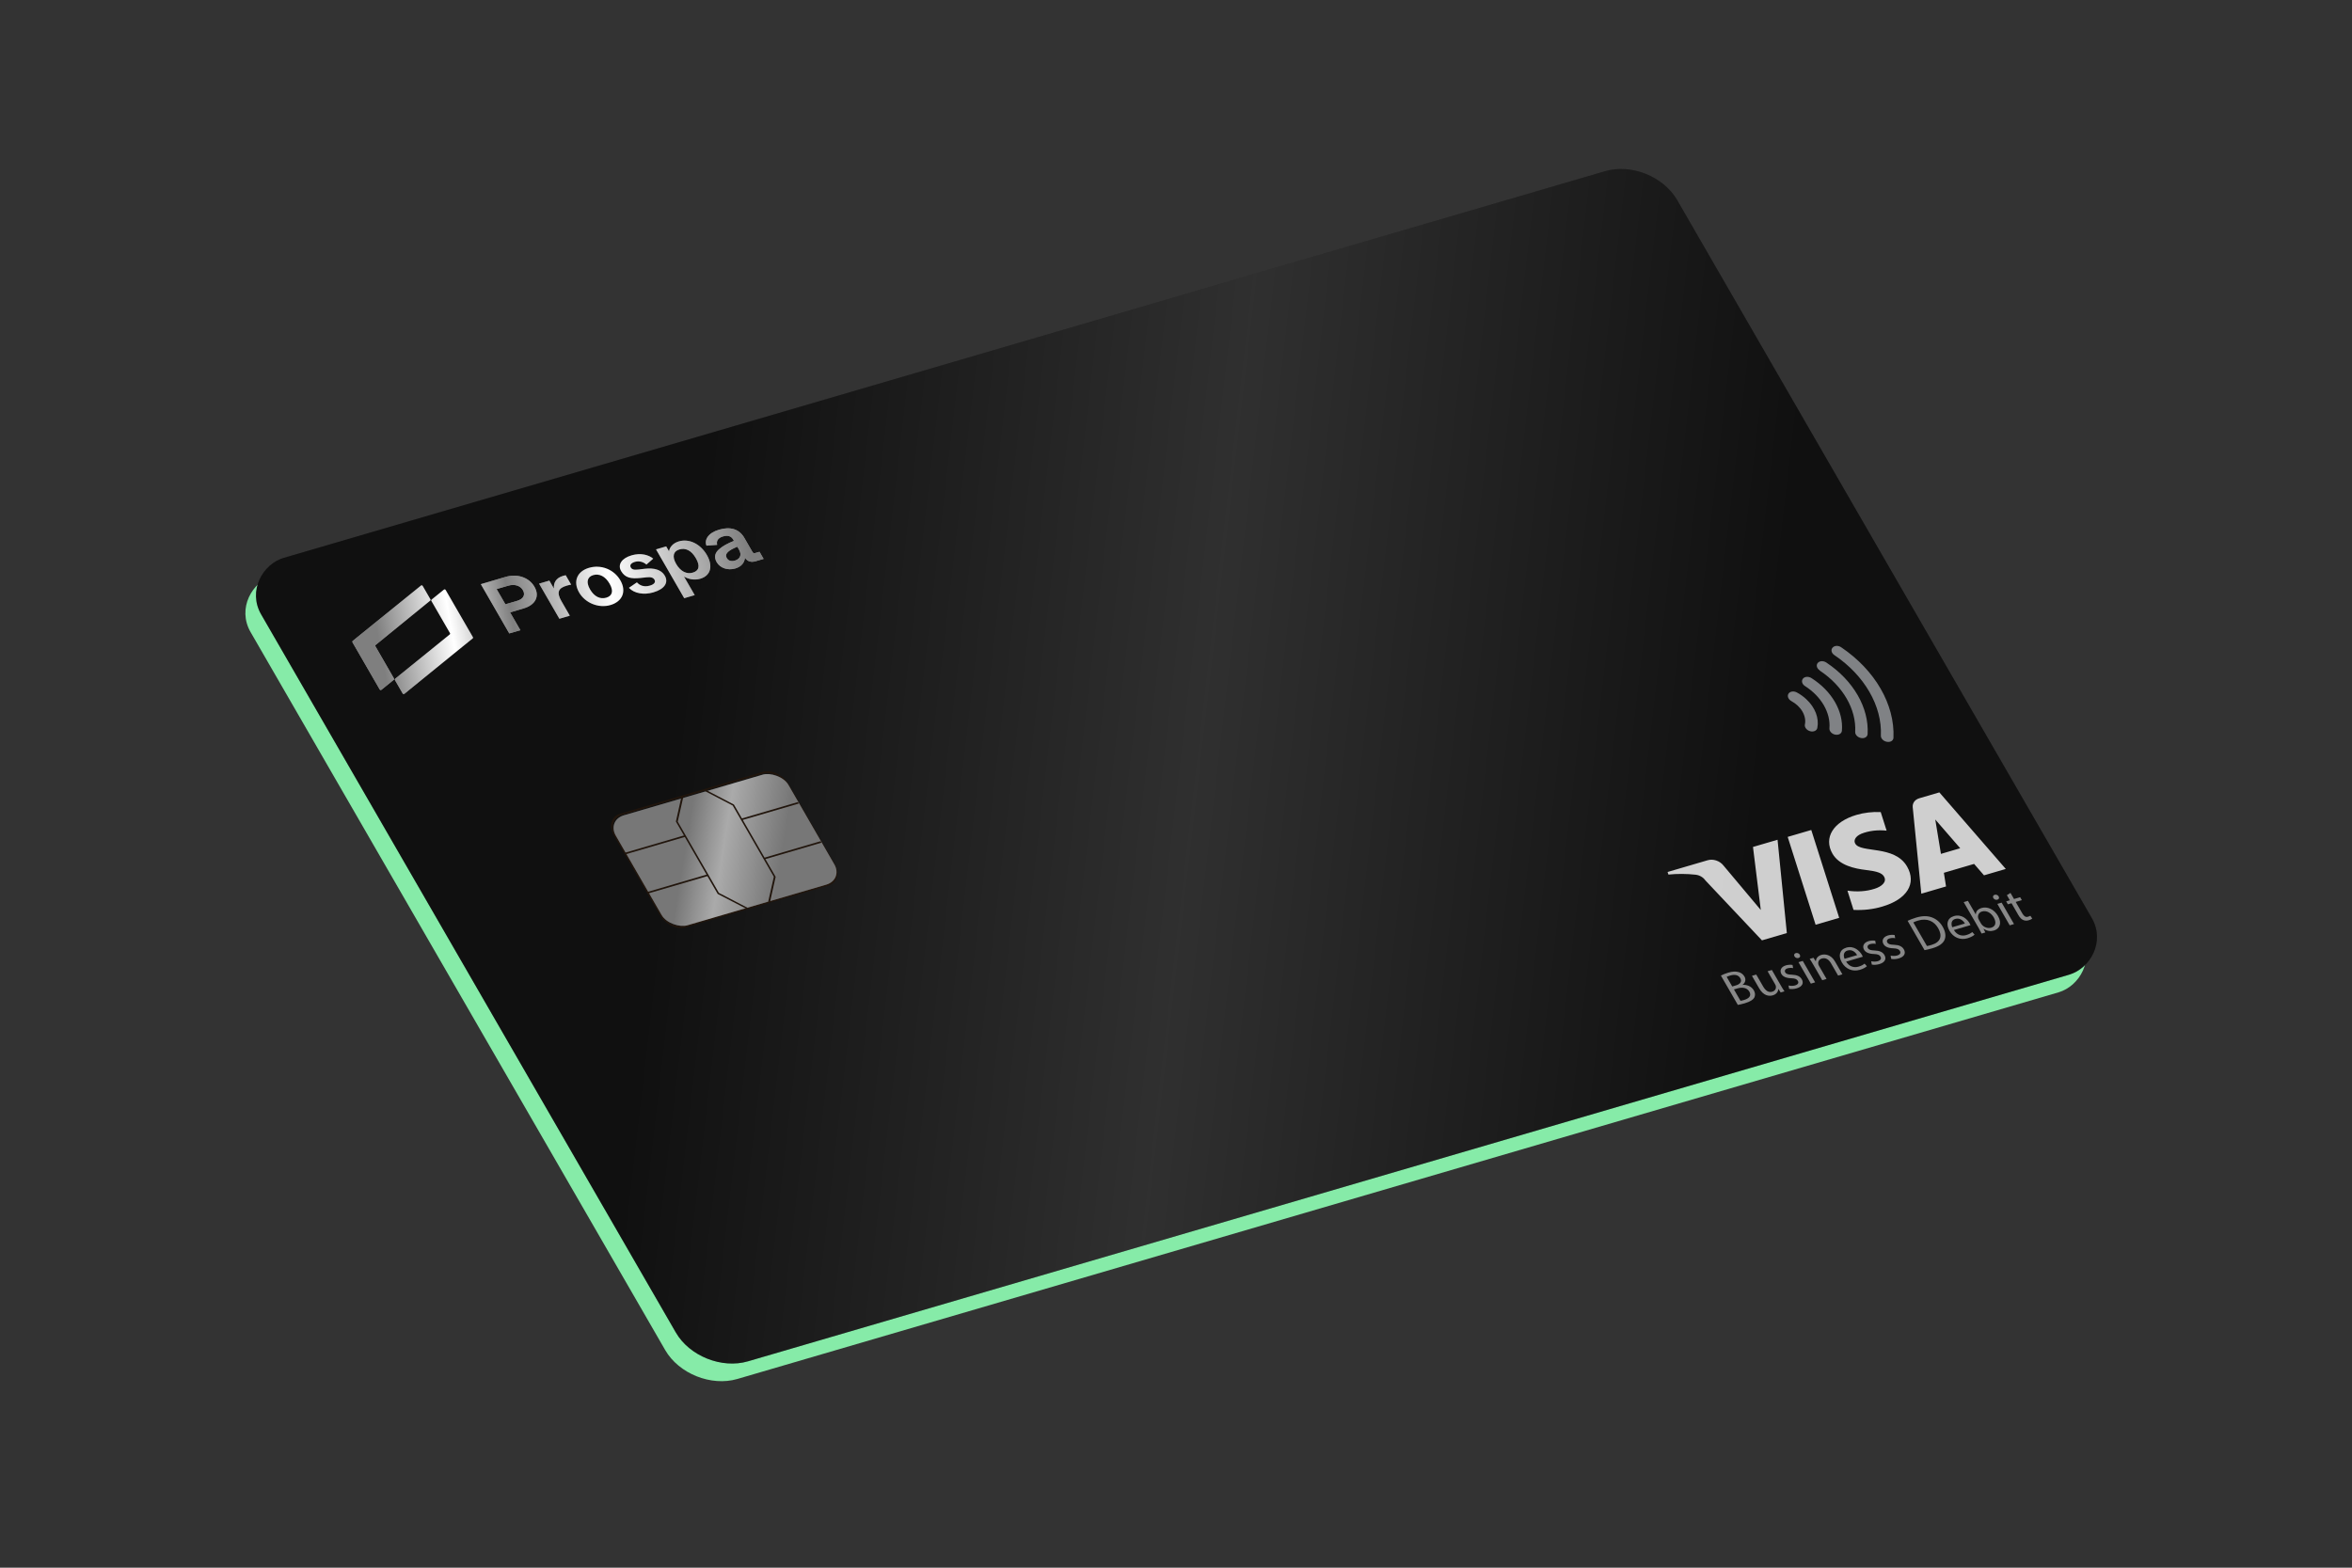 <svg width="180" height="120" viewBox="0 0 180 120" fill="none" xmlns="http://www.w3.org/2000/svg">
<rect x="0" y="0" width="180" height="120" fill="#333333" stroke="none"/>
<g clip-path="url(#clip0_2918_62838)">
<rect width="71.025" height="112.884" rx="3.781" transform="matrix(-0.5 -0.866 0.96 -0.281 52.799 106.618)" fill="#86EBA8"/>
<rect width="71.025" height="112.884" rx="3.781" transform="matrix(-0.5 -0.866 0.96 -0.281 53.609 105.268)" fill="#141414"/>
<rect width="71.025" height="112.884" rx="3.781" transform="matrix(-0.5 -0.866 0.96 -0.281 53.609 105.268)" fill="url(#paint0_linear_2918_62838)" fill-opacity="0.2"/>
<path d="M137.095 53.666C137.273 53.764 137.437 53.879 137.578 54.013C137.725 54.15 137.848 54.303 137.941 54.465C138.037 54.631 138.101 54.801 138.132 54.972C138.165 55.139 138.162 55.303 138.129 55.457C138.087 55.672 138.268 55.9 138.534 55.972C138.799 56.044 139.044 55.928 139.082 55.715C139.228 54.972 138.916 54.153 138.243 53.528C138.03 53.327 137.787 53.151 137.518 53.006C137.276 52.874 136.99 52.919 136.874 53.098C136.756 53.282 136.858 53.534 137.095 53.666Z" fill="#808285"/>
<path d="M138.143 52.519C139.386 53.312 140.107 54.561 140.007 55.747C139.986 55.964 140.186 56.183 140.449 56.233C140.712 56.284 140.944 56.154 140.961 55.938C141.092 54.452 140.193 52.895 138.632 51.905C138.403 51.761 138.112 51.781 137.977 51.952C137.842 52.123 137.914 52.375 138.143 52.519Z" fill="#808285"/>
<path d="M139.273 51.334C141.043 52.509 142.076 54.3 141.979 56.022C141.969 56.241 142.172 56.449 142.437 56.495C142.702 56.54 142.92 56.402 142.93 56.183C143.043 54.175 141.837 52.087 139.774 50.717C139.551 50.567 139.259 50.577 139.116 50.743C138.973 50.908 139.034 51.158 139.257 51.308" fill="#808285"/>
<path d="M140.391 50.149C142.693 51.704 144.044 54.044 143.945 56.303C143.93 56.514 144.127 56.729 144.384 56.777C144.393 56.775 144.401 56.781 144.412 56.782C144.668 56.83 144.894 56.698 144.907 56.483C144.904 56.48 144.906 56.475 144.908 56.47C145.021 53.929 143.503 51.3 140.914 49.551C140.699 49.398 140.406 49.405 140.262 49.562C140.258 49.563 140.256 49.568 140.25 49.574C140.102 49.732 140.153 49.981 140.368 50.133C140.372 50.141 140.383 50.142 140.391 50.149Z" fill="#808285"/>
<path d="M136.037 64.28L136.748 71.422L134.843 71.98L130.51 67.387C130.352 67.156 130.072 66.992 129.774 66.956C129.066 66.878 128.367 66.876 127.685 66.944L127.621 66.747L130.689 65.848C131.103 65.722 131.616 65.893 131.894 66.247L134.755 69.657L134.157 64.831L136.037 64.28ZM145.949 66.327C144.991 64.668 142.394 65.32 141.982 64.573C141.854 64.352 141.959 64.035 142.441 63.823C143.019 63.592 143.693 63.509 144.384 63.583L143.932 62.159C143.288 62.132 142.658 62.207 142.083 62.375C140.303 62.897 139.541 64.119 140.239 65.344C140.762 66.251 141.95 66.492 142.803 66.594C143.656 66.696 144.032 66.823 144.189 67.103C144.43 67.52 143.98 67.872 143.467 68.031C142.83 68.236 142.111 68.284 141.386 68.175L141.852 69.649C142.62 69.687 143.364 69.601 144.05 69.395C145.943 68.841 146.698 67.634 145.949 66.327ZM151.837 67.003L153.504 66.514L148.42 60.654L146.882 61.105C146.548 61.203 146.35 61.476 146.382 61.792L147.039 68.409L148.931 67.854L148.766 66.808L151.079 66.129L151.837 67.003ZM148.542 65.365L148.107 62.729L150.015 64.928L148.54 65.361L148.542 65.365ZM138.618 63.532L140.755 70.256L138.95 70.785L136.813 64.061L138.618 63.532Z" fill="white" fill-opacity="0.8"/>
<path d="M131.705 74.674C131.832 74.606 132.044 74.517 132.273 74.45C132.598 74.355 132.841 74.345 133.065 74.411C133.244 74.46 133.401 74.572 133.506 74.753C133.632 74.971 133.582 75.214 133.365 75.379L133.37 75.387C133.642 75.368 134.025 75.467 134.221 75.806C134.334 76.001 134.333 76.177 134.273 76.327C134.183 76.525 133.934 76.677 133.522 76.798C133.296 76.864 133.117 76.899 132.998 76.921L131.701 74.675L131.705 74.674ZM132.569 75.511L132.865 75.424C133.211 75.323 133.318 75.103 133.19 74.881C133.035 74.614 132.749 74.574 132.42 74.671C132.27 74.715 132.189 74.752 132.143 74.774L132.567 75.507L132.569 75.511ZM133.201 76.606C133.27 76.599 133.368 76.575 133.485 76.54C133.823 76.441 134.07 76.237 133.879 75.906C133.699 75.594 133.329 75.552 132.97 75.658L132.699 75.737L133.201 76.606Z" fill="white" fill-opacity="0.5"/>
<path d="M136.291 75.441C136.389 75.61 136.476 75.76 136.567 75.883L136.275 75.969L136.104 75.707L136.096 75.709C136.084 75.867 135.992 76.096 135.671 76.19C135.388 76.273 134.963 76.23 134.631 75.655L134.077 74.695L134.406 74.599L134.93 75.505C135.11 75.818 135.336 75.998 135.636 75.91C135.857 75.845 135.931 75.661 135.913 75.512C135.904 75.462 135.886 75.406 135.853 75.349L135.274 74.345L135.603 74.248L136.291 75.441Z" fill="white" fill-opacity="0.5"/>
<path d="M136.875 75.437C137.003 75.465 137.215 75.478 137.378 75.43C137.62 75.359 137.669 75.217 137.591 75.082C137.513 74.946 137.373 74.89 137.08 74.88C136.694 74.87 136.446 74.753 136.333 74.558C136.181 74.294 136.293 74.006 136.68 73.893C136.864 73.839 137.055 73.84 137.185 73.864L137.228 74.106C137.133 74.085 136.969 74.072 136.802 74.121C136.607 74.178 136.557 74.312 136.626 74.432C136.704 74.567 136.848 74.596 137.133 74.609C137.513 74.625 137.754 74.722 137.893 74.963C138.06 75.252 137.931 75.527 137.498 75.654C137.298 75.713 137.088 75.722 136.924 75.691L136.877 75.441L136.875 75.437Z" fill="white" fill-opacity="0.5"/>
<path d="M137.74 73.085C137.798 73.187 137.767 73.293 137.638 73.331C137.521 73.365 137.39 73.306 137.331 73.205C137.273 73.103 137.31 72.991 137.431 72.956C137.552 72.92 137.683 72.978 137.744 73.084L137.74 73.085ZM138.585 75.292L137.638 73.651L137.967 73.555L138.914 75.195L138.585 75.292Z" fill="white" fill-opacity="0.5"/>
<path d="M138.769 73.839C138.672 73.669 138.591 73.53 138.496 73.4L138.788 73.314L138.961 73.58L138.97 73.578C138.972 73.397 139.092 73.181 139.392 73.093C139.642 73.02 140.112 73.04 140.436 73.601L141 74.579L140.671 74.676L140.126 73.731C139.974 73.468 139.737 73.278 139.425 73.37C139.208 73.433 139.117 73.622 139.159 73.804C139.164 73.846 139.188 73.897 139.218 73.949L139.787 74.935L139.458 75.031L138.767 73.835L138.769 73.839Z" fill="white" fill-opacity="0.5"/>
<path d="M141.287 73.607C141.527 74.007 141.906 74.089 142.24 73.991C142.477 73.922 142.597 73.843 142.696 73.761L142.874 73.959C142.786 74.042 142.616 74.154 142.329 74.238C141.77 74.402 141.245 74.168 140.959 73.672C140.672 73.175 140.769 72.694 141.299 72.538C141.891 72.365 142.321 72.789 142.494 73.09C142.529 73.15 142.549 73.201 142.562 73.233L141.287 73.607ZM142.13 73.109C142.021 72.921 141.762 72.649 141.391 72.758C141.058 72.856 141.072 73.177 141.167 73.391L142.13 73.109Z" fill="white" fill-opacity="0.5"/>
<path d="M143.202 73.582C143.331 73.61 143.543 73.623 143.705 73.575C143.947 73.504 143.997 73.362 143.918 73.227C143.84 73.091 143.701 73.035 143.407 73.025C143.021 73.014 142.773 72.898 142.66 72.702C142.508 72.439 142.62 72.151 143.008 72.037C143.191 71.984 143.382 71.985 143.512 72.008L143.555 72.251C143.46 72.23 143.296 72.217 143.13 72.266C142.934 72.323 142.884 72.456 142.953 72.577C143.032 72.712 143.175 72.741 143.46 72.754C143.84 72.77 144.081 72.867 144.22 73.107C144.387 73.397 144.259 73.672 143.825 73.799C143.625 73.858 143.415 73.867 143.251 73.835L143.204 73.585L143.202 73.582Z" fill="white" fill-opacity="0.5"/>
<path d="M144.686 73.147C144.815 73.175 145.027 73.188 145.19 73.14C145.431 73.069 145.481 72.927 145.403 72.791C145.325 72.656 145.181 72.601 144.891 72.589C144.505 72.579 144.258 72.463 144.145 72.267C143.993 72.004 144.104 71.716 144.492 71.602C144.675 71.549 144.866 71.55 144.997 71.573L145.039 71.816C144.945 71.795 144.781 71.782 144.614 71.831C144.418 71.888 144.368 72.021 144.438 72.142C144.516 72.277 144.659 72.306 144.945 72.319C145.324 72.335 145.565 72.431 145.704 72.672C145.872 72.962 145.743 73.237 145.309 73.364C145.109 73.423 144.9 73.431 144.736 73.4L144.689 73.15L144.686 73.147Z" fill="white" fill-opacity="0.5"/>
<path d="M145.982 70.488C146.167 70.403 146.388 70.312 146.65 70.235C147.121 70.097 147.511 70.097 147.841 70.22C148.175 70.342 148.46 70.566 148.673 70.935C148.886 71.304 148.935 71.65 148.823 71.929C148.709 72.213 148.386 72.44 147.895 72.584C147.661 72.653 147.459 72.699 147.287 72.731L145.991 70.485L145.982 70.488ZM147.474 72.413C147.566 72.403 147.687 72.368 147.812 72.331C148.508 72.127 148.683 71.662 148.327 71.045C148.016 70.507 147.485 70.263 146.793 70.466C146.622 70.516 146.506 70.567 146.427 70.608L147.468 72.41L147.474 72.413Z" fill="white" fill-opacity="0.5"/>
<path d="M149.532 71.189C149.773 71.589 150.152 71.672 150.481 71.575C150.719 71.505 150.839 71.426 150.938 71.344L151.116 71.543C151.027 71.626 150.857 71.737 150.57 71.822C150.011 71.986 149.487 71.752 149.2 71.256C148.913 70.759 149.01 70.278 149.54 70.122C150.132 69.949 150.562 70.373 150.735 70.674C150.77 70.734 150.79 70.785 150.803 70.816L149.528 71.19L149.532 71.189ZM150.375 70.691C150.267 70.503 150.007 70.232 149.636 70.34C149.303 70.438 149.318 70.759 149.408 70.975L150.371 70.692L150.375 70.691Z" fill="white" fill-opacity="0.5"/>
<path d="M151.653 71.46C151.596 71.345 151.509 71.177 151.426 71.034L150.281 69.052L150.606 68.956L151.202 69.987L151.21 69.985C151.22 69.766 151.361 69.588 151.657 69.501C152.108 69.37 152.624 69.614 152.907 70.112C153.245 70.699 153.004 71.108 152.6 71.227C152.337 71.304 152.077 71.275 151.813 71.097L151.801 71.1L151.94 71.376L151.657 71.459L151.653 71.46ZM151.614 70.702C151.636 70.739 151.666 70.775 151.694 70.806C151.876 70.995 152.15 71.081 152.392 71.01C152.738 70.909 152.797 70.597 152.58 70.221C152.391 69.894 152.04 69.666 151.686 69.77C151.461 69.836 151.333 70.037 151.392 70.283C151.403 70.319 151.419 70.363 151.445 70.408L151.614 70.702Z" fill="white" fill-opacity="0.5"/>
<path d="M152.96 68.623C153.018 68.724 152.987 68.83 152.858 68.868C152.741 68.903 152.61 68.844 152.551 68.743C152.492 68.641 152.53 68.529 152.651 68.493C152.772 68.458 152.903 68.516 152.964 68.622L152.96 68.623ZM153.805 70.83L152.858 69.189L153.187 69.093L154.134 70.733L153.805 70.83Z" fill="white" fill-opacity="0.5"/>
<path d="M153.861 68.345L154.133 68.815L154.604 68.677L154.734 68.903L154.263 69.041L154.773 69.925C154.891 70.128 155.02 70.227 155.204 70.173C155.291 70.147 155.347 70.118 155.385 70.098L155.53 70.315C155.48 70.356 155.387 70.405 155.262 70.442C155.107 70.487 154.956 70.479 154.836 70.421C154.69 70.363 154.572 70.226 154.461 70.034L153.944 69.139L153.665 69.221L153.534 68.995L153.814 68.913L153.588 68.522L153.863 68.349L153.861 68.345Z" fill="white" fill-opacity="0.5"/>
<path d="M63.86 66.103L60.363 60.046C59.944 59.32 59.06 58.889 58.394 59.084L47.443 62.295C46.776 62.49 46.575 63.24 46.994 63.966L50.491 70.023C50.91 70.749 51.795 71.184 52.462 70.989L63.413 67.778C64.08 67.583 64.279 66.829 63.86 66.103ZM47.111 63.932C46.715 63.348 46.888 62.677 47.508 62.408L58.459 59.197C59.165 59.078 59.951 59.468 60.246 60.081L63.743 66.138C64.138 66.721 63.965 67.392 63.346 67.662L52.395 70.872C51.689 70.991 50.903 70.602 50.608 69.989L47.111 63.932Z" fill="#21150C"/>
<rect width="9.722" height="13.773" rx="1.35" transform="matrix(-0.5 -0.866 -0.96 0.281 64.53 67.337)" fill="#959595"/>
<rect width="9.722" height="13.773" rx="1.35" transform="matrix(-0.5 -0.866 -0.96 0.281 64.53 67.337)" fill="url(#paint1_linear_2918_62838)" fill-opacity="0.2"/>
<path d="M52.299 60.981L52.163 60.933L51.727 62.886L54.922 68.42L54.945 68.436L57.159 69.585L57.21 69.487L55.015 68.345L51.867 62.893L52.299 60.981Z" fill="#21150C"/>
<path d="M59.362 67.119L56.167 61.585L53.928 60.416L53.88 60.518L56.075 61.66L59.222 67.112L58.791 69.024L58.924 69.069L59.362 67.119Z" fill="#21150C"/>
<path d="M54.131 66.932L54.196 67.045L49.615 68.388L49.55 68.275L54.131 66.932Z" fill="#21150C"/>
<path d="M62.803 64.39L62.868 64.503L58.52 65.778L58.455 65.665L62.803 64.39Z" fill="#21150C"/>
<path d="M61.071 61.392L61.136 61.505L56.788 62.779L56.723 62.666L61.071 61.392Z" fill="#21150C"/>
<path d="M52.402 63.934L52.467 64.047L47.886 65.39L47.82 65.277L52.402 63.934Z" fill="#21150C"/>
<path d="M56.245 42.911C55.958 42.995 55.739 42.92 55.624 42.72C55.428 42.369 55.772 42.123 56.428 41.848L56.557 42.072C56.804 42.501 56.61 42.804 56.245 42.911ZM46.398 45.748C45.94 45.883 45.482 45.675 45.158 45.115C44.835 44.555 44.949 44.155 45.402 44.023C45.854 43.89 46.322 44.109 46.65 44.678C46.978 45.246 46.853 45.615 46.398 45.748ZM53.017 43.832C52.562 43.966 52.086 43.752 51.75 43.17C51.414 42.589 51.538 42.193 51.993 42.059C52.448 41.926 52.898 42.108 53.257 42.728C53.615 43.349 53.478 43.697 53.017 43.832ZM42.809 47.364L43.61 47.129L42.968 46.016C42.585 45.353 42.712 45.024 43.363 44.833C43.478 44.799 43.595 44.771 43.712 44.752L43.295 44.031C43.224 44.043 43.157 44.059 43.096 44.077C42.512 44.249 42.358 44.648 42.391 45.047L42.043 44.444L41.256 44.675L42.809 47.364ZM49.999 45.345C50.864 45.091 51.183 44.594 50.877 44.063C50.606 43.595 50.04 43.456 49.339 43.536L48.891 43.59C48.5 43.634 48.366 43.59 48.276 43.435C48.181 43.27 48.278 43.102 48.588 43.011C48.92 42.914 49.241 43.014 49.472 43.217L49.992 42.763C49.668 42.489 49.071 42.292 48.339 42.506C47.569 42.729 47.246 43.227 47.541 43.725C47.848 44.238 48.295 44.316 49.02 44.242L49.481 44.192C49.833 44.154 49.999 44.222 50.089 44.377C50.192 44.556 50.072 44.727 49.74 44.824C49.246 44.969 48.928 44.779 48.744 44.575L48.13 44.995C48.534 45.433 49.287 45.553 49.999 45.345M46.724 46.314C47.639 46.043 47.966 45.267 47.479 44.423C46.991 43.578 45.994 43.194 45.078 43.463C44.161 43.731 43.836 44.51 44.317 45.35C44.789 46.168 45.82 46.579 46.724 46.314ZM56.272 43.515C56.754 43.373 56.98 43.055 57.014 42.688C57.197 42.973 57.468 43.066 57.821 42.962L58.439 42.781L58.125 42.237L57.842 42.32C57.679 42.367 57.644 42.35 57.565 42.213L56.962 41.169C56.575 40.498 55.901 40.29 55.036 40.543C54.192 40.784 53.883 41.336 54.069 41.768L54.886 41.707C54.814 41.417 54.931 41.18 55.341 41.06C55.709 40.952 55.963 41.043 56.113 41.304L56.169 41.401C55.687 41.592 55.318 41.795 55.067 42.013C54.721 42.293 54.619 42.634 54.846 43.029C55.115 43.494 55.706 43.681 56.272 43.515ZM52.363 45.79L53.168 45.554L52.348 44.133C52.662 44.324 53.129 44.437 53.59 44.301C54.392 44.066 54.587 43.329 54.097 42.482C53.608 41.635 52.739 41.204 51.941 41.444C51.466 41.587 51.242 41.92 51.2 42.194L50.985 41.823L50.205 42.052L52.363 45.79ZM38.68 46.255L38.009 45.092L38.892 44.833C39.377 44.691 39.815 44.827 40.016 45.174C40.227 45.54 40.051 45.853 39.563 45.996L38.68 46.255ZM38.975 48.487L39.825 48.238L39.038 46.876L40.072 46.572C40.981 46.309 41.324 45.64 40.902 44.914C40.489 44.193 39.587 43.894 38.678 44.164L36.797 44.715L38.975 48.487L38.975 48.487ZM36.188 48.763L34.112 45.167C34.078 45.109 34.019 45.093 33.97 45.135L33.033 45.892C32.995 45.925 32.989 45.958 33.015 46.002L34.432 48.456C34.458 48.501 34.452 48.534 34.414 48.566L30.244 51.951C30.206 51.984 30.2 52.017 30.226 52.061L30.811 53.074C30.844 53.132 30.903 53.148 30.953 53.106L36.17 48.873C36.208 48.84 36.214 48.808 36.188 48.763M26.977 49.169L29.053 52.765C29.087 52.823 29.146 52.839 29.196 52.797L30.133 52.039C30.17 52.007 30.176 51.974 30.15 51.93L28.733 49.475C28.707 49.431 28.713 49.398 28.751 49.366L32.921 45.98C32.959 45.948 32.965 45.916 32.939 45.871L32.354 44.858C32.321 44.8 32.262 44.783 32.212 44.826L26.995 49.059C26.957 49.091 26.952 49.124 26.977 49.169Z" fill="white"/>
<path d="M56.245 42.911C55.958 42.995 55.739 42.92 55.624 42.72C55.428 42.369 55.772 42.123 56.428 41.848L56.557 42.072C56.804 42.501 56.61 42.804 56.245 42.911ZM46.398 45.748C45.94 45.883 45.482 45.675 45.158 45.115C44.835 44.555 44.949 44.155 45.402 44.023C45.854 43.89 46.322 44.109 46.65 44.678C46.978 45.246 46.853 45.615 46.398 45.748ZM53.017 43.832C52.562 43.966 52.086 43.752 51.75 43.17C51.414 42.589 51.538 42.193 51.993 42.059C52.448 41.926 52.898 42.108 53.257 42.728C53.615 43.349 53.478 43.697 53.017 43.832ZM42.809 47.364L43.61 47.129L42.968 46.016C42.585 45.353 42.712 45.024 43.363 44.833C43.478 44.799 43.595 44.771 43.712 44.752L43.295 44.031C43.224 44.043 43.157 44.059 43.096 44.077C42.512 44.249 42.358 44.648 42.391 45.047L42.043 44.444L41.256 44.675L42.809 47.364ZM49.999 45.345C50.864 45.091 51.183 44.594 50.877 44.063C50.606 43.595 50.04 43.456 49.339 43.536L48.891 43.59C48.5 43.634 48.366 43.59 48.276 43.435C48.181 43.27 48.278 43.102 48.588 43.011C48.92 42.914 49.241 43.014 49.472 43.217L49.992 42.763C49.668 42.489 49.071 42.292 48.339 42.506C47.569 42.729 47.246 43.227 47.541 43.725C47.848 44.238 48.295 44.316 49.02 44.242L49.481 44.192C49.833 44.154 49.999 44.222 50.089 44.377C50.192 44.556 50.072 44.727 49.74 44.824C49.246 44.969 48.928 44.779 48.744 44.575L48.13 44.995C48.534 45.433 49.287 45.553 49.999 45.345M46.724 46.314C47.639 46.043 47.966 45.267 47.479 44.423C46.991 43.578 45.994 43.194 45.078 43.463C44.161 43.731 43.836 44.51 44.317 45.35C44.789 46.168 45.82 46.579 46.724 46.314ZM56.272 43.515C56.754 43.373 56.98 43.055 57.014 42.688C57.197 42.973 57.468 43.066 57.821 42.962L58.439 42.781L58.125 42.237L57.842 42.32C57.679 42.367 57.644 42.35 57.565 42.213L56.962 41.169C56.575 40.498 55.901 40.29 55.036 40.543C54.192 40.784 53.883 41.336 54.069 41.768L54.886 41.707C54.814 41.417 54.931 41.18 55.341 41.06C55.709 40.952 55.963 41.043 56.113 41.304L56.169 41.401C55.687 41.592 55.318 41.795 55.067 42.013C54.721 42.293 54.619 42.634 54.846 43.029C55.115 43.494 55.706 43.681 56.272 43.515ZM52.363 45.79L53.168 45.554L52.348 44.133C52.662 44.324 53.129 44.437 53.59 44.301C54.392 44.066 54.587 43.329 54.097 42.482C53.608 41.635 52.739 41.204 51.941 41.444C51.466 41.587 51.242 41.92 51.2 42.194L50.985 41.823L50.205 42.052L52.363 45.79ZM38.68 46.255L38.009 45.092L38.892 44.833C39.377 44.691 39.815 44.827 40.016 45.174C40.227 45.54 40.051 45.853 39.563 45.996L38.68 46.255ZM38.975 48.487L39.825 48.238L39.038 46.876L40.072 46.572C40.981 46.309 41.324 45.64 40.902 44.914C40.489 44.193 39.587 43.894 38.678 44.164L36.797 44.715L38.975 48.487L38.975 48.487ZM36.188 48.763L34.112 45.167C34.078 45.109 34.019 45.093 33.97 45.135L33.033 45.892C32.995 45.925 32.989 45.958 33.015 46.002L34.432 48.456C34.458 48.501 34.452 48.534 34.414 48.566L30.244 51.951C30.206 51.984 30.2 52.017 30.226 52.061L30.811 53.074C30.844 53.132 30.903 53.148 30.953 53.106L36.17 48.873C36.208 48.84 36.214 48.808 36.188 48.763M26.977 49.169L29.053 52.765C29.087 52.823 29.146 52.839 29.196 52.797L30.133 52.039C30.17 52.007 30.176 51.974 30.15 51.93L28.733 49.475C28.707 49.431 28.713 49.398 28.751 49.366L32.921 45.98C32.959 45.948 32.965 45.916 32.939 45.871L32.354 44.858C32.321 44.8 32.262 44.783 32.212 44.826L26.995 49.059C26.957 49.091 26.952 49.124 26.977 49.169Z" fill="url(#paint2_linear_2918_62838)" fill-opacity="0.5"/>
</g>
<defs>
<linearGradient id="paint0_linear_2918_62838" x1="72.781" y1="1.08" x2="0.945" y2="112.074" gradientUnits="userSpaceOnUse">
<stop offset="0.24"/>
<stop offset="0.516" stop-color="#9E9E9E"/>
<stop offset="0.812"/>
</linearGradient>
<linearGradient id="paint1_linear_2918_62838" x1="0.657" y1="0.405" x2="9.656" y2="13.274" gradientUnits="userSpaceOnUse">
<stop offset="0.24"/>
<stop offset="0.5" stop-color="white"/>
<stop offset="0.667"/>
</linearGradient>
<linearGradient id="paint2_linear_2918_62838" x1="23.252" y1="42.715" x2="56.259" y2="36.694" gradientUnits="userSpaceOnUse">
<stop offset="0.135"/>
<stop offset="0.302" stop-opacity="0"/>
<stop offset="0.443"/>
<stop offset="0.677" stop-opacity="0"/>
<stop offset="1"/>
</linearGradient>
<clipPath id="clip0_2918_62838">
<rect width="73.47" height="115.069" rx="3.781" transform="matrix(-0.5 -0.866 0.96 -0.281 52.734 108)" fill="white"/>
</clipPath>
</defs>
</svg>
